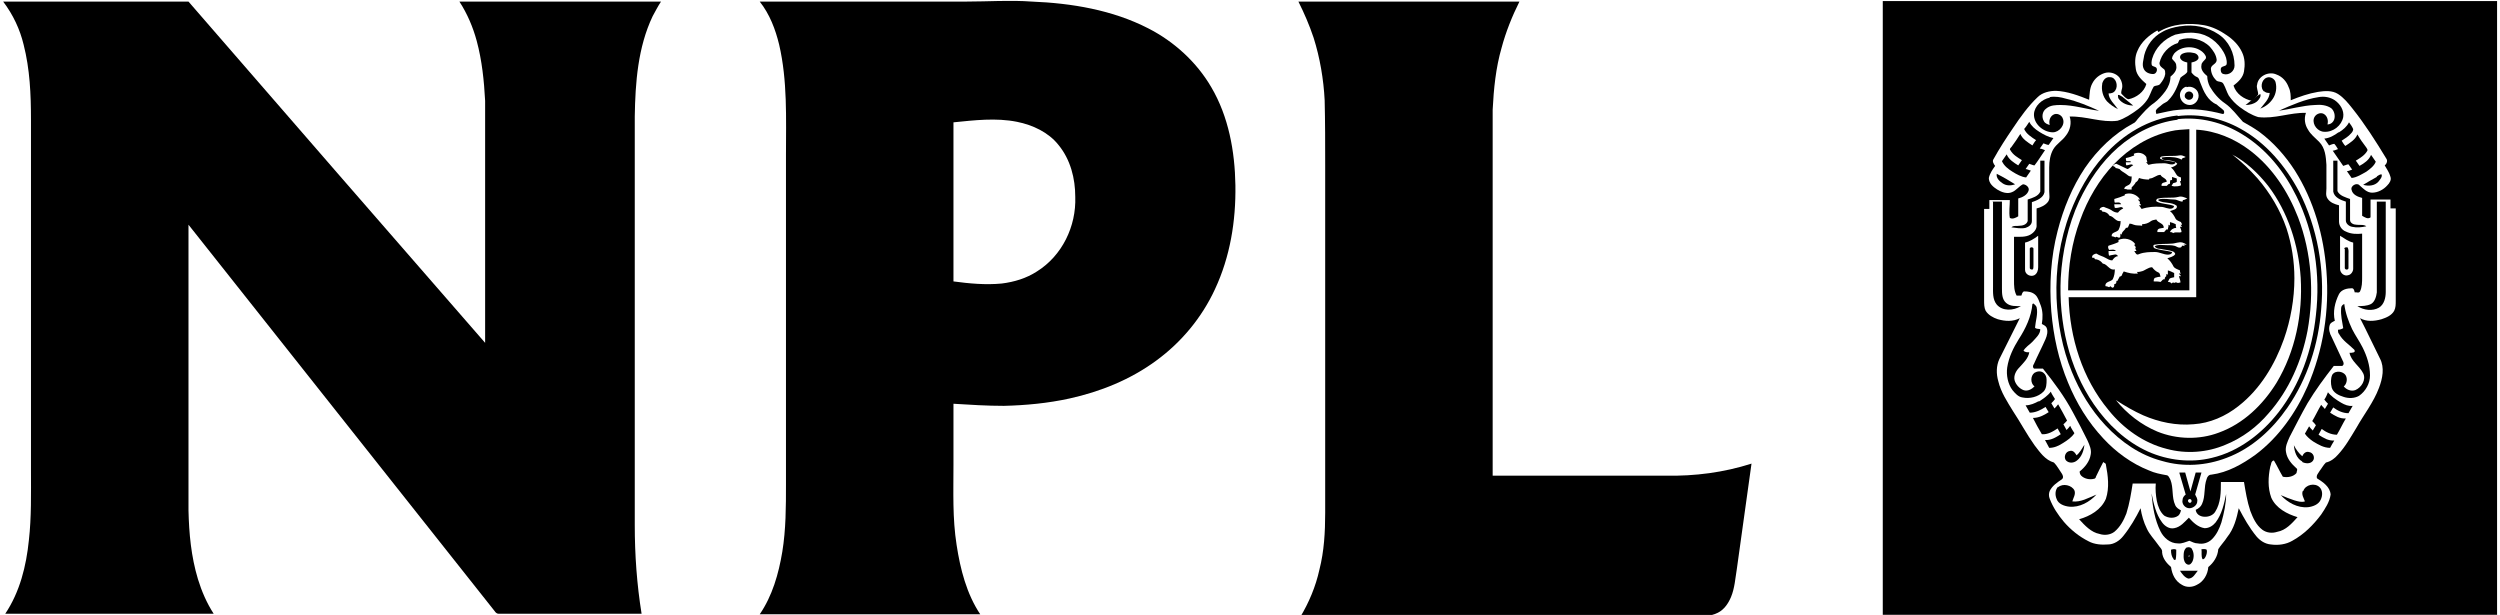<?xml version="1.0" encoding="UTF-8" standalone="no"?><!DOCTYPE svg PUBLIC "-//W3C//DTD SVG 1.1//EN" "http://www.w3.org/Graphics/SVG/1.1/DTD/svg11.dtd"><svg width="100%" height="100%" viewBox="0 0 1984 488" version="1.1" xmlns="http://www.w3.org/2000/svg" xmlns:xlink="http://www.w3.org/1999/xlink" xml:space="preserve" xmlns:serif="http://www.serif.com/" style="fill-rule:evenodd;clip-rule:evenodd;stroke-linejoin:round;stroke-miterlimit:2;"><g id="_002f6cff"><path d="M660.417,1.25l106.666,0c17.084,0 34.584,-1.25 51.667,0c31.667,1.25 64.167,6.667 92.5,21.25c20.417,10.417 38.333,26.667 50,46.667c13.75,23.333 18.75,50.833 19.167,77.916c0.416,28.334 -4.167,56.667 -16.25,82.5c-10.417,22.5 -26.667,42.084 -46.667,56.667c-20.417,15 -44.167,24.583 -68.75,30c-17.083,3.75 -34.583,5.417 -52.083,5.833c-13.334,0 -26.667,-0.833 -40,-1.666l-0,48.75c-0,21.25 -0.834,42.083 2.5,63.333c2.916,19.167 7.916,38.75 18.75,55l-175,0c10,-14.583 15,-32.083 17.916,-49.583c2.917,-17.917 2.917,-35.834 2.917,-53.75l-0,-261.25c-0,-29.167 1.25,-58.75 -5.417,-87.5c-2.916,-12.084 -7.5,-24.167 -15.416,-34.167l58.333,-0m95.417,95.833l-0,126.25c12.5,1.667 25.416,2.917 38.333,1.667c10,-1.25 19.583,-4.167 27.917,-9.583c20,-12.5 31.25,-35.834 30.416,-59.167c0,-14.583 -3.75,-29.583 -13.333,-41.25c-7.917,-10 -20.417,-15.833 -32.917,-18.333c-16.666,-3.334 -33.75,-1.25 -50.416,0.416Z" style="fill-rule:nonzero;"/><path d="M1494.17,0.833l487.5,0l-0,487.084l-487.5,-0l-0,-487.084m217.916,23.334c-6.666,3.75 -12.916,9.166 -15.833,16.25c-2.083,4.583 -2.083,9.583 -1.25,14.583c0.833,5 4.583,8.333 8.333,11.667c-1.666,6.25 -7.916,10.833 -14.166,12.083c-2.084,-0.417 -3.75,-2.5 -5.417,-4.167c-0.833,-0.833 -0,-2.5 -0,-3.333c1.25,-3.333 -0,-7.083 -1.667,-9.583c-2.5,-3.334 -7.5,-5 -11.666,-3.75c-4.167,1.25 -7.917,4.166 -10,8.333c-2.084,3.75 -2.084,8.333 -2.5,12.917c-8.334,-3.334 -17.084,-6.667 -26.25,-7.084c-5,0 -10.834,1.25 -14.584,5c-7.5,7.084 -13.75,15.834 -19.583,24.584c-5.417,7.916 -10.833,16.25 -15.417,24.583c-1.25,1.667 0,3.75 1.25,5.417c-2.083,2.916 -4.166,5.833 -5,9.583c0,4.167 3.334,7.083 6.667,9.167c3.333,2.083 7.917,3.75 11.667,2.083c3.333,-1.25 5.416,-4.583 8.75,-6.25c2.083,0 5,2.083 4.583,4.583c-0.833,3.75 -5,5.834 -8.333,6.667l-0,14.167c-2.084,1.25 -4.584,2.5 -6.667,1.25c-0.833,-4.584 0,-9.584 0,-14.167l-16.25,0l0,7.083l-4.167,0l0,72.5c0,2.917 0,5.834 1.25,8.334c2.084,3.333 5.834,5.416 9.584,6.666c5.833,1.667 12.083,2.084 17.5,-0.833c-5.417,10.833 -10.834,21.667 -16.25,32.5c-2.5,5.417 -2.5,11.667 -0.834,17.5c2.084,8.75 7.084,16.25 11.667,23.75c5.833,8.75 10.833,18.333 17.083,27.083c4.167,5.417 8.334,11.667 15.417,13.75c2.5,2.5 4.167,5.834 6.25,8.75c0.833,1.25 1.667,3.334 0,4.584c-3.75,2.5 -7.5,5 -9.583,9.166c-0.834,2.084 -0.834,4.167 -0,6.25c2.5,6.667 6.666,12.917 11.25,18.334c5.416,6.25 12.083,11.666 19.583,15.416c4.583,2.5 10.417,2.917 15.417,2.5c4.583,0 9.166,-2.916 12.083,-6.666c5.417,-6.667 10,-14.584 13.75,-22.084c0.833,5.417 2.5,11.25 5,16.25c2.083,4.584 5.833,8.334 8.75,12.5c1.25,2.084 3.75,3.75 3.333,6.25c0.417,5 3.75,8.75 7.084,11.667c0.833,5.833 3.333,11.25 8.75,14.167c3.333,2.083 7.916,2.083 11.666,-0c5.417,-2.5 8.75,-8.334 9.167,-14.167c4.167,-3.333 7.5,-8.333 7.917,-14.167c2.083,-3.333 5,-6.25 7.083,-9.583c5.417,-6.667 7.5,-15 9.167,-22.917c4.166,7.917 8.333,15.417 14.166,22.5c2.917,3.334 6.667,5.834 11.25,6.25c5.834,0.834 12.084,0 17.084,-2.916c9.166,-5 16.666,-12.5 22.916,-20.834c3.334,-5 6.667,-10 7.5,-15.833c-0.416,-6.25 -6.25,-10 -10.833,-12.917c-0.833,-2.5 1.25,-4.166 2.083,-5.833c1.667,-2.083 2.917,-4.583 5,-6.667c3.75,-0.833 7.084,-3.333 9.584,-6.25c5.833,-6.25 10,-13.75 14.583,-21.25c5.833,-10.416 13.75,-20.416 17.917,-31.666c2.916,-7.5 4.583,-16.25 0.833,-23.334c-5.417,-10.833 -10.417,-21.666 -15.833,-32.083c5,2.917 11.25,2.5 17.083,0.833c3.75,-1.25 7.917,-2.916 10,-6.666c1.25,-2.5 1.25,-5 1.25,-7.917l0,-73.333l-4.167,-0l0,-7.084l-15.833,0l0,14.167c-2.083,1.667 -4.583,0 -6.667,-1.25l0,-14.167c-3.333,-0.833 -7.5,-2.5 -8.333,-6.25c-1.25,-3.333 4.167,-6.25 6.25,-3.75c2.917,2.5 5.833,5.834 10,5.834c4.583,-0 9.167,-2.5 12.083,-5.834c1.667,-1.666 3.334,-4.166 2.5,-6.666c-0.833,-3.334 -2.916,-6.25 -4.583,-9.167c1.667,-1.25 2.5,-3.75 1.25,-5.417c-8.333,-13.75 -17.083,-27.5 -27.083,-40c-3.334,-4.166 -6.667,-8.333 -11.25,-11.25c-4.584,-2.916 -10.417,-2.5 -15.834,-1.666c-7.5,1.25 -14.583,3.75 -21.666,6.666c-0,-3.333 -0,-7.083 -1.667,-10.416c-1.667,-4.584 -5,-8.334 -9.583,-10c-6.25,-2.917 -14.584,1.25 -15.417,7.916c-0.833,2.5 0.833,5 0.833,7.917c-1.25,2.083 -3.333,3.333 -5,5c-6.25,-1.25 -12.5,-5.417 -14.583,-12.083c3.75,-2.917 7.5,-6.25 8.333,-11.25c0.834,-5 0.834,-10.417 -1.666,-15.417c-2.5,-5.417 -7.084,-10 -12.084,-13.333c-5.416,-3.75 -11.25,-6.667 -17.916,-7.917c-12.084,-2.083 -25.417,-1.25 -36.25,5.417l-0.834,-1.25Z" style="fill-rule:nonzero;"/><path d="M2.5,1.25l147.083,0c78.334,90.417 156.667,180.417 235.417,270.833l0,-192.083c-0.833,-15.833 -2.5,-32.083 -6.667,-47.5c-2.916,-10.833 -7.5,-21.667 -13.75,-31.25l160,-0c-2.5,3.75 -4.583,7.917 -6.666,11.667c-11.667,24.583 -13.75,52.5 -14.167,79.583l0,324.167c0,23.75 1.667,47.083 5.417,70.416l-113.334,0c-2.5,0 -3.333,-2.5 -4.583,-3.75c-80.417,-101.666 -161.25,-203.333 -241.667,-305l0,226.667c0.417,18.333 2.084,36.667 7.5,54.583c2.917,9.584 7.084,19.167 12.5,27.5l-165.416,0c11.666,-17.5 16.666,-37.916 18.75,-58.333c2.083,-18.333 1.666,-37.083 1.666,-55.833l0,-277.917c0,-20 -0.833,-40 -5.833,-59.583c-2.917,-12.084 -8.333,-23.75 -16.25,-34.167Z" style="fill-rule:nonzero;"/><path d="M1030,1.25l175.833,0c-5.833,11.667 -10.833,24.167 -14.166,36.667c-4.584,15.833 -6.25,32.5 -7.084,49.166l0,290.417l137.5,0c22.917,0.417 45.834,-2.5 67.917,-9.583c-3.75,27.916 -7.917,55.833 -11.667,83.75c-1.25,7.5 -1.666,15 -4.583,22.083c-2.083,5 -5.417,10 -10.417,12.5c-6.666,3.333 -14.583,3.333 -21.666,3.75l-310,0c7.083,-11.667 12.5,-24.583 15.416,-37.917c3.75,-14.583 4.584,-30 4.584,-45l-0,-275.833c-0,-17.083 -0,-34.583 -0.417,-51.667c-0.833,-16.666 -3.75,-33.75 -8.75,-49.583c-3.333,-10 -7.5,-19.583 -12.083,-28.75l-0.417,0Z" style="fill-rule:nonzero;"/><path d="M1730.42,20.833c10.416,-1.666 21.25,0.417 30,6.25c8.333,5.417 12.916,15 12.916,25c0,4.584 -4.583,7.917 -8.75,6.667c-2.083,-0.417 -2.5,-2.917 -2.083,-4.583c0.833,-2.084 4.167,-1.25 4.583,-3.334c0.417,-3.333 -0.833,-6.666 -2.5,-9.583c-4.583,-7.917 -12.5,-14.167 -21.666,-15c-5.417,-0.833 -11.25,-0 -16.667,1.25c-8.75,3.333 -15.833,10.417 -18.333,19.167c-0.417,1.666 -0.834,4.166 -0,5.416c1.25,0.834 2.5,0.834 3.333,1.667c1.25,1.667 0,5 -2.5,5c-2.917,0 -6.25,-1.25 -7.5,-4.167c-1.667,-3.333 0,-7.5 0.417,-10.833c2.083,-7.917 7.083,-14.583 14.166,-18.333c4.167,-2.5 9.167,-3.75 14.167,-4.584l0.417,0Z" style="fill-rule:nonzero;"/><path d="M1729.58,31.667c8.334,-2.917 17.917,-0.834 24.167,5.416c2.5,2.917 5,6.25 5.417,10.417c-0,3.333 -4.167,3.75 -4.584,6.667c0,3.75 1.667,7.083 4.167,9.583c1.667,1.667 4.583,0.417 5.833,2.917c1.667,2.916 2.5,6.25 4.167,9.166c2.5,3.75 5.417,6.667 8.75,9.167c4.583,3.333 9.167,6.25 14.583,7.917c12.917,1.666 25.417,-3.75 37.917,-3.334c-1.667,4.584 -0.833,9.584 1.667,13.334c2.083,3.75 5.416,6.25 8.75,9.583c5,5 5.416,12.083 5.833,18.333l0,18.75c0,2.5 -0.833,5.417 0.833,7.917c2.084,3.333 5.834,4.583 9.167,5.417l0,12.916c0,3.334 2.083,6.667 5.417,7.917c4.166,2.083 8.75,2.083 12.916,1.667l0,34.583c0,3.75 0,7.917 -1.666,11.25c-0.834,1.667 -2.917,0.417 -4.167,0.833c-0.417,-1.25 -0.417,-2.916 -2.083,-3.333c-3.75,0 -8.334,0.833 -10.417,4.583c-3.333,6.667 -5,14.167 -3.333,21.25c-1.667,0.834 -3.75,1.667 -4.167,3.75c-0.833,2.917 0,6.25 1.667,9.167c2.916,6.25 5.833,12.5 8.75,18.75c0.833,1.25 1.25,3.333 -0.417,4.167l-6.667,-0c-7.5,9.583 -14.583,19.166 -20.833,29.583c-5,8.75 -9.583,17.917 -14.167,26.667c-1.666,3.75 -3.75,7.916 -2.916,12.083c0.833,5.417 4.583,9.583 8.333,12.917c1.25,0.833 0,2.5 0,3.75c-2.5,2.916 -7.083,3.75 -10.833,2.916c-2.5,-4.166 -4.584,-8.75 -7.084,-12.916c-2.5,0.416 -2.083,3.333 -2.916,5c-1.667,7.916 -2.084,16.666 0.833,24.583c3.75,8.333 12.5,12.917 20.833,15.417c-4.583,5 -9.166,10.416 -16.25,11.666c-3.75,1.25 -8.333,0.834 -11.666,-1.666c-5,-3.75 -7.5,-9.584 -9.584,-15c-2.5,-7.5 -3.75,-15.417 -5,-22.917l-18.333,0c0,7.917 0,16.667 -4.583,23.75c-3.334,5.417 -14.584,5.417 -15.417,-1.667c2.083,-0.833 4.167,-2.5 5,-4.583c2.917,-6.25 1.25,-13.333 3.75,-20c0.417,-1.667 1.667,-3.333 3.75,-3.333c12.917,-1.667 24.583,-8.334 35,-15.834c18.333,-13.75 32.083,-33.333 41.25,-54.166c12.5,-28.75 17.5,-60.417 15,-91.667c-2.083,-27.917 -10,-55.833 -25,-79.583c-7.5,-11.667 -17.083,-22.5 -28.333,-30.834c-4.167,-2.916 -8.334,-5.416 -12.917,-7.916c-4.583,-5 -8.75,-10.834 -14.167,-14.584c-5,-3.333 -9.166,-8.333 -12.083,-13.333c-1.25,-2.5 -2.083,-5.417 -2.083,-8.333c-2.5,-2.084 -5.417,-5 -4.584,-8.75c0,-2.084 2.084,-3.334 3.334,-5c0.833,-1.667 -0.417,-2.917 -1.25,-4.167c-5.834,-6.667 -17.917,-6.667 -23.75,0c-0.834,1.25 -1.667,2.5 -1.667,4.167c1.25,1.666 3.333,2.916 3.333,5.416c0.834,3.75 -2.083,6.667 -4.583,8.75c0,4.167 -1.667,8.334 -4.167,11.667c-2.5,3.333 -5.416,6.667 -8.75,9.167c-5,3.333 -8.75,7.916 -12.5,12.083c-1.25,1.25 -2.083,3.333 -4.166,4.167c-15.417,8.333 -28.334,20.833 -38.334,35.416c-10,15 -17.083,32.084 -21.666,50c-5.417,20.834 -6.667,42.5 -5,63.75c1.666,19.584 5.833,38.75 13.333,56.667c6.667,16.25 15.833,31.25 27.917,44.167c10,10.833 22.5,20 36.25,25.416c4.583,2.084 9.166,2.917 13.75,3.75c1.666,0 2.5,2.084 3.333,3.75c2.5,6.25 0.833,13.75 3.75,20c0.833,2.084 2.917,3.334 4.583,4.167c-0.416,1.667 -0.833,2.917 -2.083,4.167c-3.333,2.5 -7.917,2.083 -11.25,-0c-3.333,-2.917 -5,-7.5 -5.833,-11.667c-0.834,-4.583 -1.25,-9.167 -0.834,-13.75l-18.333,0c-1.25,7.917 -2.5,15.833 -5,23.75c-2.083,5.417 -5,10.833 -9.583,14.583c-3.334,2.5 -7.917,2.917 -11.667,1.667c-6.667,-1.25 -11.667,-6.667 -16.25,-11.667c8.75,-2.5 17.5,-7.5 21.25,-16.25c2.917,-8.75 1.667,-18.333 0,-27.083c0,-1.25 -1.25,-1.25 -2.083,-2.083c-2.084,3.75 -3.75,7.5 -5.834,11.666c0,0.834 -0.833,1.667 -1.666,1.667c-3.334,0.833 -7.5,0 -10,-2.5c-0.834,-0.833 -1.25,-2.083 -1.25,-3.333c4.166,-3.334 7.916,-7.917 8.75,-13.334c0.833,-3.75 -0.834,-7.5 -2.5,-11.25c-3.75,-7.5 -7.5,-15 -11.667,-22.5c-6.667,-12.5 -15,-23.75 -23.75,-34.583l-7.083,0c-1.25,-1.25 -0.834,-2.5 -0,-3.75c2.916,-6.667 6.25,-12.917 9.166,-19.583c1.25,-2.917 2.084,-6.25 0.834,-9.167c-0.834,-1.667 -2.5,-2.083 -3.75,-2.917c0.833,-5 0.833,-10 -0.834,-14.583c-1.25,-2.917 -2.083,-6.667 -4.583,-8.75c-2.5,-2.083 -5.417,-2.5 -8.75,-2.5c-1.25,0.417 -1.667,2.083 -2.083,3.333l-3.75,0c-2.084,-3.75 -2.084,-7.916 -2.084,-12.083l0,-34.583c4.167,-0 9.167,0.416 12.917,-1.667c2.917,-1.667 5.417,-4.583 5,-7.917l0,-12.916c3.333,-0.834 7.083,-2.5 9.167,-5.417c1.666,-2.5 0.833,-5.417 0.833,-8.333l0,-18.75c0,-5 0.833,-10.417 3.333,-14.584c2.5,-4.166 7.084,-6.666 10,-10.833c3.334,-4.167 4.584,-10 2.917,-15c12.917,-0.417 25.417,5 37.917,3.333c2.916,-0.833 5.416,-2.083 8.333,-3.75c5.417,-3.333 11.25,-7.083 15,-12.5c2.5,-3.333 3.333,-7.5 5.417,-10.833c1.666,-1.25 4.166,-0.417 5.416,-2.5c1.667,-2.083 3.334,-4.583 3.75,-7.5c0,-1.25 0,-2.917 -0.833,-3.75c-1.667,-1.25 -3.75,-2.5 -3.75,-5c1.667,-7.5 7.5,-13.75 14.583,-15.833m128.75,152.916l0,26.25c0,3.334 3.334,6.25 6.667,5c2.083,-0.416 3.75,-2.916 3.75,-5l0,-20.833c-3.75,-0.833 -7.083,-3.333 -10.417,-5.417m-250,5.417l0,21.667c0,3.75 4.584,5.833 7.5,4.166c2.084,-1.25 2.917,-3.75 2.917,-6.25l0,-25c-3.333,2.5 -6.667,4.584 -10.417,5.417Z" style="fill-rule:nonzero;"/><path d="M1730.83,43.333c2.917,-2.083 7.084,-2.083 10.417,-1.25c2.083,0.417 4.167,2.5 3.333,4.584c-1.25,2.083 -3.75,2.5 -5.416,2.916l-0,7.917c1.25,1.667 2.5,2.917 4.583,3.75c1.667,0.833 1.667,2.917 2.5,4.583c2.5,6.667 5.833,14.167 12.917,17.084c1.666,1.666 3.75,2.916 5.416,4.583c0.834,0.833 0.834,3.333 -0.833,2.917c-11.25,-2.917 -22.917,-4.584 -34.167,-3.334c-6.25,0.417 -12.083,2.084 -18.333,3.334c0,-0.834 -0.833,-2.084 0,-3.334c1.25,-1.666 2.917,-2.5 4.167,-3.75c1.666,-1.666 4.166,-2.083 5.416,-3.75c5,-5 7.5,-11.666 9.584,-17.916c1.666,-1.667 4.166,-2.5 5.416,-4.584l0,-7.5c-1.666,-0.416 -3.75,-0.833 -5,-2.5c-1.25,-1.25 -0.833,-3.333 0.834,-4.166m3.333,25.833c-2.917,0.833 -5,3.75 -5,6.667c0,4.166 3.333,7.916 7.917,7.916c4.583,0 7.916,-5 6.666,-9.166c-0.833,-3.75 -5.416,-6.25 -9.166,-5l-0.417,-0.417Z" style="fill-rule:nonzero;"/><path d="M1668.33,66.25c0.834,-2.917 2.917,-5.417 6.25,-5c4.584,0 6.667,6.667 4.167,10.417c-1.25,2.083 -3.333,2.5 -5.417,2.5c0.417,5 4.584,8.333 7.5,12.5c-3.333,-1.667 -6.25,-3.75 -8.75,-6.25c-3.333,-3.75 -4.583,-9.167 -3.75,-13.75l0,-0.417Z" style="fill-rule:nonzero;"/><path d="M1797.08,72.917c-3.75,-2.917 -2.5,-9.584 1.667,-11.25c2.917,-1.25 6.25,0.833 7.083,3.333c1.25,4.583 0.417,9.583 -2.083,13.333c-2.5,3.75 -5.833,6.25 -10,7.917c2.917,-3.75 7.083,-7.5 7.5,-12.5c-1.667,0 -3.333,0 -4.583,-1.667l0.416,0.834Z" style="fill-rule:nonzero;"/><path d="M1735.83,72.917c2.5,-1.25 5.417,1.25 4.584,3.75c-0.417,2.5 -3.75,3.333 -5.417,1.666c-2.083,-1.25 -1.25,-4.583 0.833,-5.416Z" style="fill-rule:nonzero;"/><path d="M1680.83,75.417c1.25,-0.417 2.084,0.833 3.334,1.25c2.916,2.5 5.833,4.583 8.75,7.083c-4.167,0 -8.75,-1.667 -11.25,-5c-0.834,-0.833 -0.834,-2.083 -0.834,-2.917l0,-0.416Z" style="fill-rule:nonzero;"/><path d="M1782.08,83.333c3.75,-2.916 7.5,-6.25 11.667,-8.75c0.833,2.084 -0.833,4.167 -2.5,5.834c-2.5,2.083 -5.833,2.916 -9.167,2.916Z" style="fill-rule:nonzero;"/><path d="M1626.67,77.083c4.166,-0.833 8.75,0 12.916,1.25c9.167,2.084 17.917,5.834 26.25,9.584c-10,-1.25 -20,-4.584 -30.416,-4.584c-3.75,0 -8.334,0 -11.667,2.917c-2.917,2.083 -3.75,6.667 -1.667,10c0.834,1.667 2.917,2.5 4.584,2.917c-0.834,-2.917 -0,-6.25 2.5,-7.917c2.916,-2.083 7.083,0 7.916,2.917c2.084,5 -2.916,10.833 -7.916,10.833c-7.5,0 -15.417,-6.667 -15,-14.583c0.416,-6.25 6.25,-11.667 12.5,-12.917l-0,-0.417Z" style="fill-rule:nonzero;"/><path d="M1808.33,87.917c10.417,-4.584 20.834,-9.167 31.667,-10.834c4.583,-0.833 9.167,0 12.917,2.5c4.166,2.917 7.5,7.917 6.666,13.334c-1.25,6.666 -7.916,12.083 -15,11.666c-5,0 -9.583,-5.416 -8.333,-10.416c0.833,-3.334 5,-5.417 7.917,-3.75c2.916,1.666 3.75,5.416 2.916,8.333c2.5,0 4.584,-1.667 5.417,-4.167c0.833,-2.916 0,-6.666 -2.5,-8.75c-3.75,-2.5 -8.333,-2.916 -12.917,-2.5c-10,0.417 -19.166,3.334 -29.166,4.584l0.416,-0Z" style="fill-rule:nonzero;"/><path d="M1728.33,92.083c17.084,-2.083 34.584,1.667 49.584,10c20.416,11.25 35.833,29.584 46.666,50c14.584,28.75 20.417,61.667 17.5,93.334c-2.083,27.5 -10.833,55 -26.666,77.916c-12.084,17.5 -28.334,32.5 -48.334,40c-16.25,6.25 -34.166,7.5 -51.25,2.5c-17.5,-4.583 -32.5,-15 -45,-28.333c-11.666,-12.5 -20.416,-27.083 -26.666,-42.5c-7.5,-18.333 -11.25,-38.333 -12.084,-58.333c-0.833,-22.917 2.5,-46.25 10.834,-67.917c6.25,-16.25 15,-32.083 26.666,-45c15,-17.083 35.834,-29.583 58.334,-32.083m0.416,3.333c-17.5,2.083 -34.166,10.417 -47.5,22.083c-13.333,11.667 -23.333,26.667 -30.833,42.5c-8.75,19.167 -13.333,40 -14.583,60.834c-1.667,35 6.25,71.25 26.25,100.416c10.833,15.834 25.416,29.584 42.916,37.5c15.834,7.084 34.167,9.167 50.834,5c21.25,-5 39.583,-19.166 52.916,-36.25c17.084,-22.083 26.667,-49.166 29.584,-77.083c3.75,-32.083 -1.25,-65.417 -15.417,-94.167c-9.583,-19.583 -23.75,-37.5 -42.917,-49.166c-15.416,-9.584 -33.75,-14.167 -51.666,-12.084l0.416,0.417Z" style="fill-rule:nonzero;"/><path d="M1606.67,102.083c1.25,-1.666 2.5,-3.333 3.75,-5.416c1.666,3.333 4.583,5.833 7.916,7.916c3.334,2.084 7.084,4.167 11.25,5c-1.25,1.667 -2.5,3.75 -3.75,5.417c-1.25,0 -2.916,-0.833 -4.166,-1.25c-0.834,1.25 -1.667,2.5 -2.917,4.167c1.25,-0 2.917,0.833 4.167,1.25c-2.917,4.166 -5.417,8.333 -8.334,12.083c-1.25,0 -2.5,-0.833 -4.166,-1.25c-0.834,1.25 -2.084,2.917 -2.917,4.167c1.25,-0 2.5,0.833 4.167,1.25c-1.25,1.666 -2.5,3.75 -3.75,5.416c-3.75,-0.416 -7.5,-2.5 -10.834,-4.583c-3.333,-2.083 -6.666,-4.583 -8.333,-8.333c1.25,-1.667 2.5,-3.75 3.75,-5.417c1.667,4.167 5.833,6.667 9.167,8.75c0.833,-1.25 2.083,-2.917 2.916,-4.167c-3.333,-2.083 -7.083,-4.166 -9.166,-7.916c-0.834,-0.834 -0,-1.667 0.833,-2.5c2.5,-3.334 5,-7.084 7.083,-10.417c1.667,4.167 5.834,6.667 9.584,9.167c0.833,-1.25 1.666,-2.917 2.916,-4.167c-3.75,-2.5 -7.916,-5 -9.583,-9.167l0.417,0Z" style="fill-rule:nonzero;"/><path d="M1856.25,105c3.333,-2.083 6.25,-4.583 7.917,-7.917c1.25,1.667 2.5,3.334 3.333,5.417c0,1.25 -0.833,2.5 -1.667,3.333c-2.083,2.5 -5,4.167 -7.5,5.834c0.834,1.25 1.667,2.916 2.917,4.166c3.75,-2.5 7.917,-5 9.583,-9.166c2.084,3.75 4.584,7.083 7.084,10.416c0.416,0.834 1.25,1.667 0.833,2.5c-2.083,3.75 -5.833,5.834 -9.167,7.917c0.834,1.25 2.084,2.917 2.917,4.167c3.75,-2.084 7.5,-4.584 9.167,-8.75c1.25,1.666 2.5,3.75 3.75,5.416c-1.25,3.334 -4.584,5.834 -7.5,7.917c-3.75,2.083 -7.5,4.583 -11.667,5c-1.25,-1.667 -2.5,-3.75 -3.75,-5.417c1.25,0 2.917,-0.833 4.167,-1.25c-0.834,-1.25 -2.084,-2.916 -2.917,-4.166c-1.25,-0 -2.5,0.833 -4.167,1.25c-2.916,-4.167 -5.416,-7.917 -8.333,-12.084c1.25,0 2.917,-0.833 4.167,-1.25c-0.834,-1.25 -1.667,-2.916 -2.917,-4.166c-1.25,-0 -2.917,0.833 -4.167,1.25c-1.25,-1.667 -2.5,-3.75 -3.75,-5.417c4.167,-0.417 7.917,-2.5 11.25,-5l0.417,0Z" style="fill-rule:nonzero;"/><path d="M1722.5,104.167c5,-1.25 10,-1.25 15,-1.667l0,127.917l-96.25,-0c0,-19.167 2.917,-37.917 9.583,-55.834c5.834,-16.25 15,-32.083 27.084,-44.583c12.083,-12.5 27.5,-22.083 44.583,-25.833m-28.75,19.166c-2.083,0.834 -4.167,1.667 -6.667,2.084c0,0.833 0,1.666 0.417,2.5l3.333,-0l0,0.833l-3.75,0c0,0.833 0,2.083 0.417,2.5c1.667,0 4.167,-1.667 5.417,0c-1.667,0.417 -2.917,2.5 -4.584,2.917c-2.916,-1.25 -5.833,-2.917 -8.75,-4.167c-1.25,0 -2.083,0.833 -2.916,1.667c0.416,-0 1.25,0.833 2.083,0.833l0,0.833c0.833,0 2.083,0.417 3.333,0.834c1.25,1.666 3.334,2.5 5,3.75c1.25,0.833 2.5,2.5 4.584,2.083c-0,2.083 -0,4.167 -1.25,5.833c-1.25,1.667 -4.584,1.667 -4.584,4.167c0.834,0 1.667,0 2.5,0.417l3.334,-0l-0,-1.667c1.25,-1.25 2.5,-2.5 3.333,-4.167c1.25,-0.416 2.083,-2.083 2.5,-3.333c2.5,0.833 5,1.25 7.917,1.25l0.416,-0.833c3.334,-0 5.417,-2.917 8.75,-2.917c1.25,2.5 4.584,2.5 5,5.417c-1.666,0.833 -4.583,0.416 -4.166,3.333l4.166,-0c0.834,-0.833 1.25,-1.667 2.5,-1.667c0,-0.833 0,-2.083 0.417,-2.916l1.25,-0l0,-2.5c1.25,0.416 2.5,0.833 3.75,1.25l0,2.5c-0.417,0.833 -2.083,0.833 -2.917,1.25c-0.416,0.833 -0.833,1.25 -1.25,2.083c0.417,-0 1.667,0.417 2.084,0.417c1.666,-0 3.75,-0 5.416,-0.834c0,-1.25 -0.416,-2.083 -0.833,-3.333l0.833,-0l0,-2.917c-1.25,-0.416 -2.916,-0.833 -3.75,-2.5c-1.25,-2.083 -2.083,-3.75 -4.166,-5.416c1.666,-0.417 3.75,-1.25 5,-2.917c-2.084,-2.5 -5.417,-2.5 -8.334,-2.917c-1.666,0 -3.75,0 -4.166,-2.083c1.25,-0 2.5,-0.417 3.75,-0.417c4.166,0 8.333,0 12.083,2.084c0,-0 0.833,-0.834 0.833,-1.25c0.834,-0 1.667,-0.417 2.5,-0.834c-1.666,-0.833 -3.333,-1.666 -5,-1.25c-4.583,0.834 -9.166,0 -13.75,0.834c-1.25,-0 -2.5,1.666 -0.833,2.083c3.333,1.667 7.5,1.25 11.25,2.5l0,0.833c-2.5,2.084 -5.833,0 -8.333,0c-4.167,0 -8.75,0 -12.917,1.25c-0.833,-0.833 -1.25,-1.666 -2.083,-2.083l1.25,-0c-0.417,-1.25 -0.834,-2.917 -0.834,-4.167c-2.083,-3.333 -6.666,-4.166 -10,-2.5m-7.083,32.917c-2.917,1.25 -5.417,2.083 -8.333,2.917c-0,0.833 -0,2.083 0.416,2.916c1.667,0 4.167,-0.833 5,1.25l-5.416,0c-0,0.834 -0,1.667 0.416,2.917l1.667,0c1.667,0 3.75,-1.667 5,0.417c-1.667,0.833 -2.917,1.666 -4.167,3.333c-2.083,0 -3.75,-0.833 -5.416,-2.083c-2.084,-1.25 -4.167,-1.667 -5.834,-2.5c-1.666,-0 -3.333,0.833 -3.333,2.5c0.833,-0 2.083,-0 2.083,1.25c2.5,-0 4.584,1.25 5.834,3.333c3.333,0.417 5,5 8.75,4.167c-0,2.5 -0.417,4.583 -1.667,7.083c-1.667,2.083 -5.833,1.667 -5.417,5c0.834,0 2.084,0.417 2.917,0.833c-0,0 0.417,0 0.833,-0.416c0.834,-0 1.667,1.25 2.917,0.416c0.417,-0.833 -0,-2.083 0.417,-2.916l0.833,0.833c-0,-2.5 2.5,-3.333 3.333,-5.417c0,0 1.25,0 1.667,-0.416c0.417,-0.834 0.833,-2.084 1.25,-2.917c1.25,0 2.5,0.417 3.333,0.833c2.084,0.834 4.584,0.417 6.667,0.834l0,-1.25c2.5,-0 5,-0.834 7.083,-2.5c1.25,-0.834 2.5,-0.834 4.167,-1.25c1.25,2.916 6.25,2.916 5.833,6.666c-2.083,0.417 -5.416,0 -5,3.334l5.417,-0c0.417,-0.834 1.25,-1.25 1.667,-2.084l1.25,0c-0,-1.25 0.833,-2.5 0.416,-3.75c0,0 1.25,0.417 1.25,0.834l0,-2.917c1.667,0.417 2.917,0.833 4.584,1.667c-0,0.833 -0,2.083 0.416,2.916c-2.083,0 -4.166,1.25 -5,3.334c0.834,-0 1.667,-0 2.5,0.833c2.084,-1.25 4.584,0 6.667,-0.833c0,-1.667 -0.833,-2.917 -1.25,-4.167l1.667,0c-0,0 -0.834,-1.25 -1.25,-1.667l1.25,0c-0,-0.833 -0.834,-1.666 -0.834,-2.083c-1.666,-0.833 -3.333,-1.25 -4.166,-2.5c-1.25,-2.5 -2.5,-4.583 -4.584,-6.25c2.084,-0.833 6.25,-1.25 5.417,-4.167c-4.167,-3.333 -10,-1.666 -14.583,-4.166l-0,-0.834c4.166,-1.25 8.333,0 12.5,0c2.5,0 4.166,1.667 6.666,1.667c0,0 0,-0.833 0.417,-1.25c1.25,0 2.083,-0.833 3.333,-1.25c-2.083,-0.833 -4.583,-2.083 -7.083,-1.25c-5,1.25 -10.417,0 -15.833,1.25c-1.25,0 -2.5,1.667 -1.25,2.5c4.166,2.083 8.75,1.667 13.333,3.333c0.833,0.834 -0.417,1.667 -1.25,2.084c-2.917,0.833 -5.833,-1.25 -8.75,-1.25c-5,-0.417 -10.417,-0 -15.417,1.666c-0.416,-0.833 -1.25,-1.666 -2.083,-2.916l1.667,-0c-0,-0.417 -0.834,-1.25 -1.25,-1.667l0.416,-0.833c-0.416,-0.834 -1.25,-1.25 -1.666,-2.084l1.666,0c-2.5,-4.166 -7.916,-5.833 -12.083,-4.166m-5,37.916c-2.5,1.25 -5.417,2.084 -7.917,2.917c-0.833,1.25 0,2.5 0.417,3.333c1.667,0 4.167,-0.833 5.417,0.834l-5.834,-0c0,1.25 0,2.5 0.417,3.75c0.417,-0 1.25,-0.417 1.667,-0.417c1.666,0 4.166,-1.667 5.416,0.833c-2.083,0 -3.333,1.667 -4.583,3.334c-2.083,-0 -3.75,-1.25 -5.417,-2.084c-2.083,-1.25 -4.583,-1.666 -7.083,-3.333c-1.25,0 -4.167,1.25 -3.333,3.333l1.666,0c0,1.25 0.834,1.25 1.667,1.25c2.083,0.417 3.75,1.667 5,3.334c3.75,0.416 5.417,5.833 9.583,4.583c0,2.5 -0.416,5.417 -1.666,7.917c-1.667,2.083 -6.25,1.666 -5.834,5.416c0.834,0 2.084,0.417 2.917,0.834c0,-0 0.833,-0.417 0.833,-0.834c0,0 1.25,0.834 1.667,1.25c1.667,0 1.667,-1.666 1.667,-2.916c1.666,-0 1.666,-1.25 1.666,-2.5l0.834,-0c0.416,-1.25 1.25,-2.084 1.666,-3.334c0.417,0 1.25,-0.416 1.667,-0.833c0.417,-1.25 0.833,-2.083 1.667,-3.333c3.75,1.25 7.083,2.083 11.25,1.666c-0,0 -0.417,-0.833 -0.834,-1.25c0.834,0 2.084,0 3.334,-0.416c2.916,-0.417 5.416,-3.334 8.75,-3.334c1.25,1.667 2.916,3.334 5,4.167c1.25,0.417 1.25,2.083 1.666,3.333c-1.25,0 -2.916,0.417 -4.166,0.834c-1.25,0.416 -1.25,2.083 -1.25,2.916c1.666,0 3.75,0 5.416,0.417c1.25,-0.833 1.667,-2.5 3.334,-2.083c-0,-0.834 -0,-1.667 1.25,-2.5l-0,-1.667l1.25,0.417l-0,-3.334c1.666,0.417 3.333,1.25 5,2.084l-0,3.333c-1.25,0.417 -2.917,0.417 -3.75,1.25c-0.417,0.833 -0.834,1.667 -1.25,2.5c0.833,0 2.083,0 2.916,1.25c0,0 0.834,-0.833 1.25,-0.833c0,-0 0.417,-0 0.834,0.416c0.833,-0.833 2.083,-0.416 2.916,0c0.417,0 1.667,-0.416 2.084,-0.416c-0,-1.667 -0.834,-3.334 -1.25,-5l1.666,-0c-0.416,-0.834 -1.25,-1.25 -1.666,-2.084l1.666,0c-0.833,-0.833 -0.833,-1.25 -0.833,-2.5c-1.667,-0.833 -3.75,-1.25 -5,-2.916c-1.25,-2.5 -2.917,-5 -5,-6.667c2.083,-0.833 5,-1.25 6.25,-3.333c0,-0.834 -0.833,-1.667 -1.667,-2.084c-3.333,-1.25 -6.666,-1.25 -10,-2.083c-1.666,-0 -3.75,-0.417 -4.583,-2.083c2.917,-1.667 6.667,-0.834 10,-0.834c2.5,0 5.417,0 7.5,1.25c1.25,0.834 3.75,1.25 4.167,-0.833c0.416,-0 1.666,-0 2.5,0.417l-1.25,-1.25l2.5,-0c-1.25,-0.834 -2.084,-1.25 -3.334,-1.667c-2.916,-0.833 -5.833,0.833 -8.75,0.833c-4.583,0.417 -9.166,0 -13.333,0.834c-1.667,-0 -1.25,2.5 0,2.916c4.583,1.667 9.167,1.667 13.75,2.917c0,1.667 -2.083,2.083 -3.333,2.083c-3.334,0 -6.667,-2.083 -10,-2.083c-4.167,-0 -8.75,-0 -12.917,1.667c-2.083,1.25 -2.917,-1.25 -3.75,-2.5l1.667,-0c-0,-0.834 -0.834,-1.25 -0.834,-2.084c0.834,-0.833 0,-1.666 -0.833,-2.5c0,0 0.417,-0.833 0.833,-0.833c-2.916,-4.167 -8.75,-5.417 -13.333,-3.333l0,1.666Z" style="fill-rule:nonzero;"/><path d="M1742.92,102.917c15.416,0.833 30.416,7.083 42.916,16.666c17.5,13.334 30,32.5 37.917,52.917c10.833,28.333 12.917,60 7.5,90c-4.583,23.75 -14.583,47.083 -30.833,65.417c-9.167,10.833 -20.834,19.583 -34.167,25c-14.583,6.25 -31.25,7.5 -46.667,3.333c-18.333,-4.583 -34.583,-16.25 -46.25,-30.833c-20.833,-25 -30.833,-57.5 -31.666,-89.584l101.25,0l-0,-132.916m27.916,19.166c7.5,5.834 14.584,12.5 20.834,19.584c10,11.666 17.916,25 22.916,39.583c4.167,12.917 6.25,26.25 6.25,39.583c0,16.25 -2.916,32.917 -8.333,48.334c-7.083,20 -18.75,39.583 -35.833,52.916c-10.417,8.334 -22.917,13.75 -35.834,14.584c-13.75,1.25 -27.5,-1.667 -40,-7.084c-7.5,-3.333 -14.583,-7.5 -21.666,-12.083c8.75,10.833 20,19.583 32.916,25c15.417,6.25 33.334,6.667 48.75,0.833c19.584,-7.083 35,-22.083 45.834,-39.583c15,-25 20.833,-54.583 19.166,-83.333c-1.666,-25.834 -10,-52.084 -25.833,-72.917c-7.917,-10 -17.5,-19.167 -28.75,-25l-0.417,-0.417Z" style="fill-rule:nonzero;"/><path d="M1619.17,127.5l3.333,0l0,25c-0.833,4.583 -6.25,6.667 -10,7.917l0,15c0,2.916 -2.5,4.583 -5,5.416c-3.75,0.834 -7.5,0 -11.25,-0.416c1.667,-1.667 4.167,-0.834 6.25,-1.25c2.5,-0 5.833,-0.834 6.667,-3.75l-0,-17.084c3.75,-1.25 8.333,-2.5 10,-6.25l-0,-24.583Z" style="fill-rule:nonzero;"/><path d="M1851.67,127.5l3.333,0l-0,24.167c1.667,3.75 6.667,5 10,6.25l-0,16.666c-0,2.5 2.917,3.75 5,3.75c2.5,0.417 5.833,-0.416 7.917,1.25c-3.75,0.834 -7.5,1.25 -11.25,0.417c-2.5,-0.417 -5,-2.5 -5,-5l-0,-15c-4.167,-1.25 -9.167,-3.333 -10,-7.917l-0,-25l-0,0.417Z" style="fill-rule:nonzero;"/><path d="M1584.58,137.917c5,2.5 10,5.416 14.584,8.333c-3.334,1.25 -7.084,1.25 -10,-0.833c-2.5,-1.667 -5,-4.167 -4.584,-7.084l0,-0.416Z" style="fill-rule:nonzero;"/><path d="M1886.25,140c1.25,-0.833 2.5,-1.667 3.75,-1.667c0.833,2.084 -1.25,4.167 -2.5,5.834c-2.917,3.333 -7.917,3.75 -12.083,2.5c3.333,-2.084 7.083,-4.167 10.833,-6.25l0,-0.417Z" style="fill-rule:nonzero;"/><path d="M1581.25,160l7.5,0l0,68.75c0,4.167 0,8.75 3.333,11.667c3.334,2.916 7.917,2.5 11.667,2.5c-5.833,3.75 -14.583,4.166 -19.167,-1.25c-3.333,-4.167 -2.916,-9.584 -2.916,-14.584l-0,-67.5l-0.417,0.417Z" style="fill-rule:nonzero;"/><path d="M1885.83,160l7.5,0l0,71.667c0,4.583 -1.25,10 -5.416,12.5c-5,2.916 -12.084,2.083 -17.084,-1.25c3.75,-0 7.5,-0 10.834,-1.667c2.916,-1.667 4.166,-5.833 4.583,-9.167l0,-72.083l-0.417,0Z" style="fill-rule:nonzero;"/><path d="M1611.67,196.25c0.833,0 2.083,0 2.083,1.25l0,12.917c0,1.25 0,2.5 -0.417,3.333c-1.25,0.417 -2.5,0 -2.5,-1.25l0,-15.417c0,0 0.417,-0.416 0.834,-0.833Z" style="fill-rule:nonzero;"/><path d="M1860.42,197.5c-0,-1.25 1.25,-1.25 2.5,-1.25c1.25,1.667 0.833,4.167 0.833,5.833l0,10.834c-0.417,1.666 -3.333,1.25 -2.917,-0.834l0,-14.583l-0.416,0Z" style="fill-rule:nonzero;"/><path d="M1613.75,240.833c0.833,0.834 2.083,1.667 2.5,2.917c1.25,5.417 -0.833,10.833 -1.25,16.25c0.833,1.25 2.917,0.833 4.167,1.25c-0,4.167 -3.75,7.083 -6.25,10c-2.5,2.5 -5.417,4.167 -7.084,7.083c1.25,1.25 2.917,1.25 4.584,1.25c-0.834,5 -4.584,8.334 -7.917,12.084c-2.5,2.5 -4.583,6.25 -3.75,10c0.833,3.333 3.75,6.666 7.083,7.916c3.334,1.25 6.667,-0.833 8.75,-2.916c-3.333,-2.5 -3.333,-8.334 0,-10.834c2.084,-1.25 5,-1.666 7.084,0c1.666,1.25 2.5,3.334 2.5,5.417c-0,3.333 -0,7.083 -2.5,9.583c-4.167,4.167 -10.834,5.834 -16.667,4.584c-3.333,-0.417 -5.833,-3.334 -7.917,-5.834c-3.75,-5 -5,-12.083 -4.166,-17.916c1.25,-8.334 5,-15.834 9.166,-22.5c5.417,-8.334 10,-17.917 10.834,-27.917l0.833,-0.417Z" style="fill-rule:nonzero;"/><path d="M1857.92,244.583c-0,-1.666 1.25,-2.916 2.5,-3.333c0.833,7.083 3.333,13.75 6.25,20c2.5,5 5.833,9.583 8.333,14.583c3.333,6.667 5.833,14.167 5.833,22.084c0,6.25 -3.333,12.5 -8.75,16.25c-3.75,2.083 -8.333,2.083 -12.083,0.833c-4.167,-1.25 -8.333,-3.333 -9.583,-7.5c-0.834,-3.333 -0.834,-7.083 0.416,-10c2.5,-4.167 10,-2.917 11.25,1.667c0.834,2.5 0,5.833 -2.083,7.5c2.083,2.5 5.833,4.166 9.167,2.916c5,-2.083 8.75,-8.333 6.25,-13.333c-2.917,-5.833 -9.584,-9.583 -10.834,-16.25c1.667,0 5.417,0 3.75,-2.5c-4.166,-4.167 -9.166,-7.083 -12.083,-12.5c-0.833,-0.833 -0.833,-2.083 -0.833,-3.333c1.25,-0 2.916,-0.417 4.166,-1.25c-0.833,-5 -2.083,-10.417 -1.666,-15.417l-0,-0.417Z" style="fill-rule:nonzero;"/><path d="M1617.92,318.75c3.333,-2.083 7.083,-4.583 9.583,-7.917c0.833,2.084 2.083,3.75 3.333,5.834c-0.833,1.25 -1.666,2.083 -2.916,3.333c0.833,1.25 1.666,2.917 2.5,4.167c0.833,-0.834 2.083,-2.084 2.916,-3.334c2.5,4.167 4.584,8.334 7.084,12.917c-0.834,0.833 -1.667,2.083 -2.917,2.917c0.833,1.666 1.667,2.916 2.5,4.583c0.833,-0.833 2.083,-2.083 2.917,-3.333c0.833,2.083 2.083,3.75 3.333,5.833c-2.083,3.333 -5.833,5.833 -9.167,7.917c-3.333,2.083 -6.666,3.75 -10.833,3.75c-1.25,-2.084 -2.083,-4.167 -3.333,-6.25c4.583,0.416 8.75,-2.084 12.5,-4.584c-0.834,-1.666 -1.667,-2.916 -2.5,-4.583c-3.75,2.5 -7.917,5 -12.5,4.583c-2.5,-4.166 -5,-8.75 -7.084,-12.916c4.584,-0 8.75,-2.084 12.5,-4.584c-0.833,-1.25 -1.666,-2.916 -2.5,-4.166c-3.75,2.5 -7.916,4.583 -12.5,4.583c-1.25,-2.083 -2.083,-3.75 -3.333,-5.833c3.75,-0 7.5,-1.667 10.417,-3.334l-0,0.417Z" style="fill-rule:nonzero;"/><path d="M1847.08,310.833c2.917,3.75 6.667,6.25 10.834,8.75c2.916,1.667 5.833,2.917 9.166,2.5c-1.25,2.084 -2.083,3.75 -3.333,5.834c-4.583,-0 -8.75,-2.084 -12.083,-4.584c-0.834,1.25 -1.667,2.917 -2.5,4.167c3.75,2.5 7.916,5 12.5,4.583c-2.5,4.167 -4.584,8.75 -7.084,12.917c-4.583,-0 -8.75,-2.083 -12.083,-4.583c-0.833,1.666 -1.667,2.916 -2.5,4.583c3.75,2.5 7.917,5 12.5,4.583c-1.25,2.084 -2.5,4.167 -3.333,5.834c-5,-0 -9.167,-2.5 -13.334,-5c-2.5,-1.667 -5,-3.75 -6.666,-6.25c1.25,-2.084 2.083,-3.75 3.333,-5.834c0.833,1.25 1.667,2.084 2.917,3.334c0.833,-1.25 1.666,-2.917 2.5,-4.167c-0.834,-1.25 -1.667,-2.083 -2.917,-3.333c2.5,-4.167 4.583,-8.75 7.083,-12.917c0.834,1.25 2.084,2.083 2.917,3.333c0.833,-1.25 1.667,-2.916 2.5,-4.166c-0.833,-0.834 -2.083,-2.084 -2.917,-3.334c1.25,-1.666 2.084,-3.75 2.917,-5.833l-0.417,-0.417Z" style="fill-rule:nonzero;"/><path d="M1647.5,361.667c2.917,-2.084 4.583,-5.417 6.667,-8.75c-0.417,4.583 -2.084,9.583 -5.834,12.5c-2.5,2.083 -6.25,2.5 -8.75,-0c-2.083,-2.5 -0.416,-7.084 2.917,-7.5c2.5,-0.834 4.167,1.25 5.417,3.333l-0.417,0.417Z" style="fill-rule:nonzero;"/><path d="M1827.08,366.25c-4.583,-2.5 -6.25,-7.917 -6.666,-12.917c1.666,3.334 3.75,6.25 6.666,8.75c0.834,-2.083 2.917,-4.166 5.417,-3.333c3.333,0.417 5,4.583 2.917,7.083c-2.084,2.5 -5.834,2.084 -8.334,0.834l0,-0.417Z" style="fill-rule:nonzero;"/><path d="M1729.58,375l4.584,0c1.25,5 2.916,10 4.166,15c1.25,-5 2.917,-10 4.167,-15l4.583,0c-1.666,5.833 -3.333,11.667 -5,17.5c0.834,1.667 2.084,3.333 1.667,5.417c0,2.916 -3.333,5.416 -6.25,5.416c-3.333,0 -6.25,-3.333 -5.417,-6.666c0,-1.667 1.25,-3.334 2.5,-4.167c-1.666,-5.833 -3.333,-11.25 -5,-17.083m7.5,20.833c-1.666,0.833 0,3.75 1.667,2.5c1.25,-1.25 0,-3.333 -1.667,-2.5Z" style="fill-rule:nonzero;"/><path d="M1633.33,386.667c3.75,-3.334 10.834,-1.667 12.917,2.5c1.25,2.916 -0.833,5.833 -1.667,8.75c6.667,0.833 12.917,-2.917 19.167,-5.417c-5.417,5.833 -13.333,10.417 -21.667,9.583c-3.75,-0.416 -8.75,-2.083 -10,-6.25c-1.25,-2.916 -1.25,-7.083 1.25,-9.583l0,0.417Z" style="fill-rule:nonzero;"/><path d="M1827.92,389.583c1.666,-5 9.166,-6.666 12.916,-2.916c2.5,2.5 2.5,6.666 0.834,10c-1.667,3.75 -6.25,5.416 -10,5.833c-8.334,0.833 -16.25,-3.75 -21.667,-9.583c3.75,1.666 7.083,2.916 10.833,4.166c2.917,0.834 5.417,1.667 8.334,0.834c-0.834,-2.5 -2.917,-5.417 -1.667,-8.334l0.417,0Z" style="fill-rule:nonzero;"/><path d="M1707.5,391.667c1.667,7.916 3.333,16.25 8.333,22.916c2.084,2.917 5.834,5.417 9.584,4.584c5,-0.834 8.333,-5 11.666,-8.334c3.334,3.75 7.084,7.5 12.5,8.334c3.75,-0 6.667,-2.084 8.75,-4.584c5,-6.666 6.667,-14.583 8.334,-22.5c-0,7.5 -1.667,15 -3.75,22.5c-1.667,5 -3.75,9.584 -7.5,13.334c-2.917,2.916 -7.084,4.166 -11.25,3.333c-2.5,0 -4.584,-1.25 -6.667,-2.083c-2.917,0.833 -5.833,2.5 -9.167,2.083c-6.25,0 -11.25,-4.583 -13.75,-9.583c-4.583,-9.167 -6.25,-19.584 -7.083,-29.584l0,-0.416Z" style="fill-rule:nonzero;"/><path d="M1735.83,434.583c1.25,-0.833 3.334,0 3.75,1.25c1.667,2.917 1.667,6.667 0.417,9.584c-0.833,1.666 -2.083,3.333 -4.167,2.5c-2.083,-0.834 -2.916,-3.75 -2.916,-5.834c-0,-2.916 -0,-6.25 2.916,-7.916m1.25,6.666c-1.25,2.084 2.084,0 0,0Z" style="fill-rule:nonzero;"/><path d="M1722.92,436.25c1.25,-0.417 2.916,-0.833 4.166,0c0,2.5 0,5 -0.416,7.5c-0,0.833 -1.667,0.833 -1.667,0c-1.667,-2.083 -2.083,-4.583 -2.083,-7.083l-0,-0.417Z" style="fill-rule:nonzero;"/><path d="M1747.08,435.833c1.25,0 2.917,-0.416 4.167,0.417c0.417,1.667 0,3.75 -0.833,5.417c-0.417,0.833 -1.25,2.5 -2.5,2.083c-1.25,-2.5 -0.417,-5.417 -0.834,-7.917Z" style="fill-rule:nonzero;"/><path d="M1730,452.917l14.167,-0c-2.084,2.5 -3.75,6.25 -7.5,6.25c-2.917,-0.834 -5,-3.75 -6.667,-6.25Z" style="fill-rule:nonzero;"/></g><g id="_1b2c5435"><rect x="1981.25" y="0.833" width="0.417" height="487.083" style="fill-opacity:0.2;fill-rule:nonzero;"/><path d="M1737.08,440.833c2.084,0 -1.25,2.084 0,0Z" style="fill-opacity:0.2;fill-rule:nonzero;"/></g></svg>